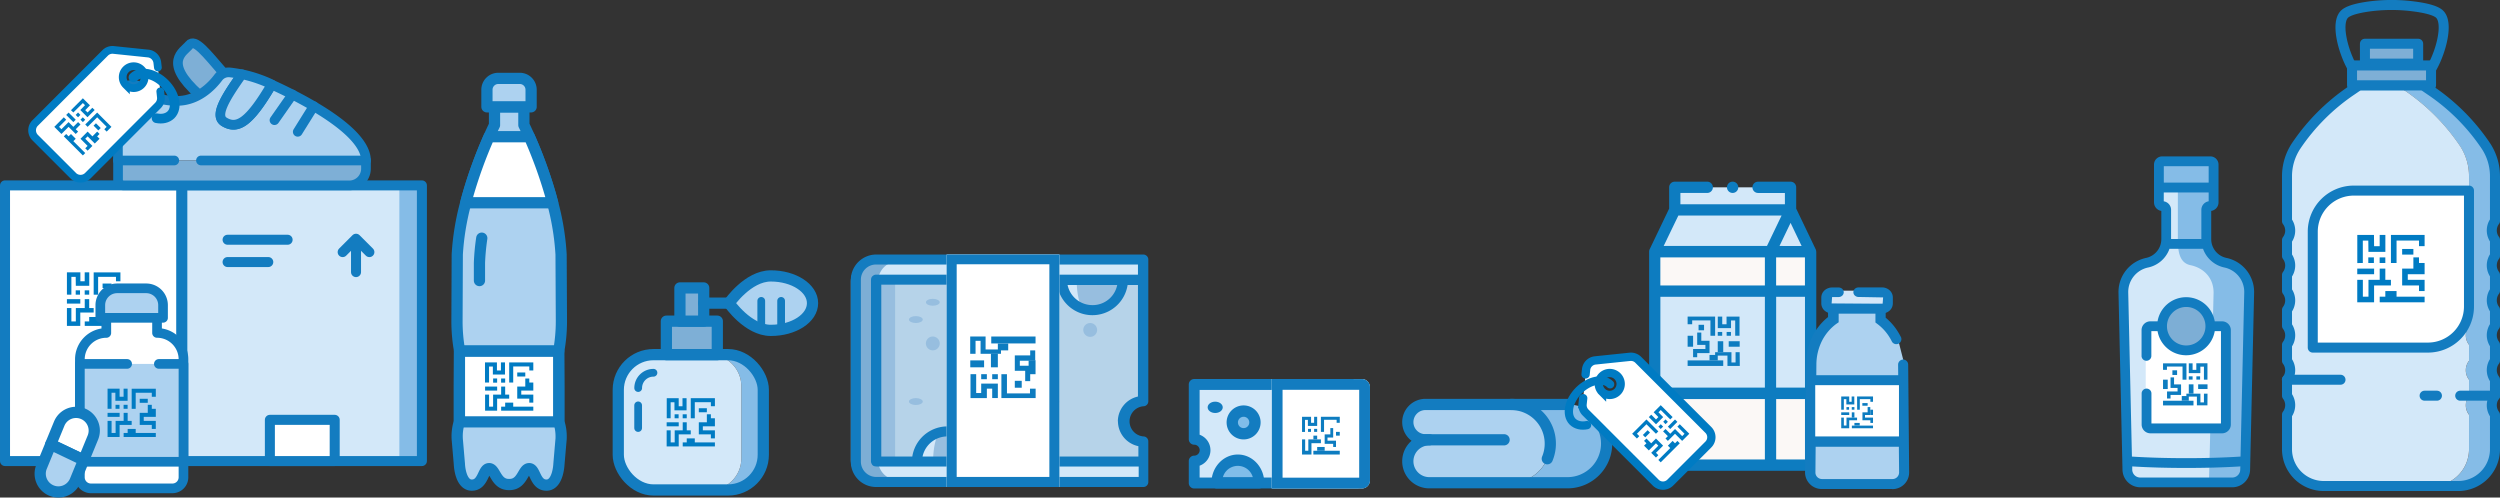 <?xml version="1.0" encoding="UTF-8"?> <svg xmlns="http://www.w3.org/2000/svg" viewBox="0 0 1155.89 230.05"><rect x="0" y="0" width="1155.89" height="230.05" fill="#333333" stroke="none"/> <defs> <style>.cls-1{fill:#7daed5;}.cls-2{fill:#d3e8f9;}.cls-3{fill:#97bedf;}.cls-4{fill:#b6d3e9;}.cls-5,.cls-7{fill:#137cc0;}.cls-11,.cls-17,.cls-24,.cls-29,.cls-31,.cls-36,.cls-6{fill:#fff;}.cls-12,.cls-19,.cls-20,.cls-29,.cls-30,.cls-31,.cls-32,.cls-34,.cls-35,.cls-7,.cls-8{fill-rule:evenodd;}.cls-8,.cls-9{fill:#0d7cc0;}.cls-10,.cls-20,.cls-22,.cls-30,.cls-32{fill:#add2f0;}.cls-10,.cls-11,.cls-15,.cls-17,.cls-21,.cls-22,.cls-23,.cls-26,.cls-27,.cls-28,.cls-29,.cls-30,.cls-31,.cls-32,.cls-33,.cls-35{stroke:#137cc0;stroke-linejoin:round;}.cls-10,.cls-11,.cls-15,.cls-17,.cls-21,.cls-22,.cls-23,.cls-24,.cls-25,.cls-26,.cls-27,.cls-28,.cls-29,.cls-30,.cls-31,.cls-32,.cls-33,.cls-35,.cls-36,.cls-37{stroke-linecap:round;}.cls-10,.cls-11,.cls-26,.cls-27,.cls-31,.cls-32,.cls-35{stroke-width:5.19px;}.cls-12,.cls-13{fill:#007bc3;}.cls-14{fill:#fbf8f6;}.cls-15,.cls-23,.cls-25,.cls-26,.cls-28,.cls-35,.cls-37{fill:none;}.cls-15,.cls-17,.cls-33{stroke-width:4.63px;}.cls-16,.cls-34{fill:#85bce7;}.cls-18{fill:#174565;}.cls-19{fill:#d3e7f9;}.cls-21,.cls-27,.cls-33{fill:#7eafd6;}.cls-21,.cls-22,.cls-23,.cls-25,.cls-29,.cls-30{stroke-width:4.47px;}.cls-24,.cls-25,.cls-36,.cls-37{stroke:#007bc3;stroke-miterlimit:10;}.cls-24,.cls-28{stroke-width:3.58px;}.cls-36,.cls-37{stroke-width:3.84px;}.cls-38{fill:#80bde9;}.cls-39{fill:#127cc0;}</style> </defs> <g id="Слой_2" data-name="Слой 2"> <g id="Слой_1-2" data-name="Слой 1"> <path class="cls-1" d="M403.7,222H414V120.88H403.7c-5.67,0-10.32,4.07-10.32,9.15v82.79C393.38,217.91,398,222,403.7,222Z"></path> <path class="cls-2" d="M415.32,222H527.74v-9.15l-55.49-41.39L527.74,130v-9.15H415.32A9.24,9.24,0,0,0,406,130l18.45,41.4L406,212.82A9.23,9.23,0,0,0,415.32,222Z"></path> <path class="cls-3" d="M414.73,214.13l8.72-42.7-8.72-42.71H406v85.41Z"></path> <path class="cls-4" d="M527.74,214.13v-9.44a9.44,9.44,0,0,1,0-18.88V128.87h-9.3l-14.09,9.44-14.09-9.44h-76.4v85.26h9.3l14.09-9.44,14.09,9.44Z"></path> <path class="cls-2" d="M504.06,144.56l-4.79-15.84h-9.44C489.83,137.44,496.22,144.56,504.06,144.56Z"></path> <path class="cls-3" d="M502.9,144.56a15.6,15.6,0,0,0,15.4-15.84H497.82C497.67,137.44,500,144.56,502.9,144.56Z"></path> <path class="cls-2" d="M437.68,198.3l-4.79,15.83h-9.44C423.45,205.41,429.84,198.3,437.68,198.3Z"></path> <path class="cls-3" d="M436.52,198.3a15.59,15.59,0,0,1,15.4,15.83H431.44C431.29,205.41,433.62,198.3,436.52,198.3Z"></path> <path class="cls-3" d="M423.45,146.15c-1.74,0-3.2.73-3.2,1.6s1.46,1.6,3.2,1.6,3.2-.73,3.2-1.6S425.19,146.15,423.45,146.15Z"></path> <path class="cls-3" d="M431.29,138.16c-1.74,0-3.19.73-3.19,1.6s1.45,1.6,3.19,1.6,3.2-.73,3.2-1.6S433,138.16,431.29,138.16Z"></path> <path class="cls-3" d="M431.29,155.59a3.2,3.2,0,1,0,3.2,3.2A3.23,3.23,0,0,0,431.29,155.59Z"></path> <path class="cls-3" d="M486.63,184.06c-1.74,0-3.19.73-3.19,1.6s1.45,1.6,3.19,1.6,3.2-.73,3.2-1.6S488.38,184.06,486.63,184.06Z"></path> <path class="cls-3" d="M504.06,149.35a3.2,3.2,0,1,0,3.2,3.19A3.22,3.22,0,0,0,504.06,149.35Z"></path> <path class="cls-3" d="M423.45,184.06c-1.74,0-3.2.73-3.2,1.6s1.46,1.6,3.2,1.6,3.2-.73,3.2-1.6S425.19,184.06,423.45,184.06Z"></path> <path class="cls-2" d="M463,198.3V173c-7.85,0-14.24,5.67-14.24,12.64S455.11,198.3,463,198.3Z"></path> <path class="cls-3" d="M458.16,185.66c0,7,2.33,12.64,5.09,12.64,8.57,0,15.39-5.67,15.39-12.64s-7-12.64-15.39-12.64C460.49,173,458.16,178.69,458.16,185.66Z"></path> <path class="cls-5" d="M528.61,117.68H405.15a11.78,11.78,0,0,0-11.77,11.62v84.25a11.69,11.69,0,0,0,11.77,11.62H528.61a2.29,2.29,0,0,0,2.32-2.33V204.11a2.29,2.29,0,0,0-2.32-2.33,7,7,0,0,1,0-13.94,2.29,2.29,0,0,0,2.32-2.32V120.15A2.33,2.33,0,0,0,528.61,117.68ZM405.15,220.52a7.11,7.11,0,0,1-7.12-7V129.3a7,7,0,0,1,7-7H526.14V127H405a2,2,0,0,0-1.3.44c-1,.72-1,1.45-1,2.9V213.4a2.62,2.62,0,0,0,.29,1c.58,1.31,1.6,1.31,3.49,1.31h120v4.79Zm111.4-88.75a11.56,11.56,0,0,1-11.47,9.3,11.72,11.72,0,0,1-11.48-9.3Zm-90,79.31a11.73,11.73,0,0,1,22.95,0Zm90.34-16.27a11.82,11.82,0,0,0,9.45,11.48v4.79h-72a16.46,16.46,0,0,0-32.53,0H407.47V131.63h81.34a16.45,16.45,0,0,0,32.54.14h4.79v51.57A11.83,11.83,0,0,0,516.84,194.81Z"></path> <path class="cls-5" d="M462.09,169.83a16.71,16.71,0,0,0-11.77,4.65,15.18,15.18,0,0,0-4.79,11.18,15.74,15.74,0,0,0,4.79,11.18,17,17,0,0,0,18.88,3,2.27,2.27,0,0,0,1.17-3,2.39,2.39,0,0,0-3.2-1,12.49,12.49,0,0,1-13.51-2.18,11.23,11.23,0,0,1-3.48-8,10.69,10.69,0,0,1,3.48-8,12.39,12.39,0,0,1,8.43-3.34,12.09,12.09,0,0,1,8.42,3.34,10.88,10.88,0,0,1,2.32,12.78A2.27,2.27,0,0,0,474,193.5a2.52,2.52,0,0,0,3.19-1,15.31,15.31,0,0,0-3.19-18A17.06,17.06,0,0,0,462.09,169.83Z"></path> <path class="cls-6" d="M489.83,225.17H437.68V117.68h52.15Z"></path> <path class="cls-7" d="M442.33,220.52h42.85V122.19H442.33Zm47.5,4.65V117.68H437.68V225.17Z"></path> <path class="cls-8" d="M463,184.06h15.83v-4.35h-2.61v2.17H465.57V173H463Z"></path> <path class="cls-9" d="M456.28,179.71v4.35h-7.56V173h2.62v8.72h2.32v-4.36h7.7v6.68h-2.61v-4.35h-2.47Z"></path> <path class="cls-9" d="M456.28,173v2.33h-2.62V173h2.62Z"></path> <path class="cls-9" d="M461.36,173v2.33h-2.61V173h2.61Z"></path> <path class="cls-8" d="M469.2,179.27h3.2v-3.2h-3.2Z"></path> <path class="cls-8" d="M474,171.43v4.79h2.32V169.1h-4.79v-2.32h7.11V162h-2.32v2.32H469.2v7.12Z"></path> <path class="cls-8" d="M475.59,166.63V173h3.2v-6.39Z"></path> <path class="cls-8" d="M448.72,163.58h2.33v-6h2.32v6h9.44v-2h-7.12v-6h-7.11v8Z"></path> <path class="cls-8" d="M461.36,169.83v-6.39h-3.2v6.39Z"></path> <path class="cls-8" d="M455,169.83v-3.2h-6.39v3.2Z"></path> <path class="cls-8" d="M466.15,162v-3.2h-4.79V162Z"></path> <path class="cls-8" d="M478.79,155.59H458.31v3.2h20.48Z"></path> <path class="cls-10" d="M259.57,148.29a76.62,76.62,0,0,1-1.26,14.1H212.53a77.76,77.76,0,0,1-1.24-13.87v-.23l.13-30.63a117.48,117.48,0,0,1,3.93-23.91c.32-1.24.66-2.47,1-3.69a209.44,209.44,0,0,1,9.78-26.85c1.52-3.42,2.51-5.4,2.51-5.4V49.39h13.58v8.42s1,2,2.51,5.4a209.44,209.44,0,0,1,9.78,26.85c.34,1.22.67,2.45,1,3.69a118.15,118.15,0,0,1,3.91,23.91Z"></path> <path class="cls-10" d="M221.68,129.72l0-8.21a105.13,105.13,0,0,1,1.07-11.39"></path> <path class="cls-10" d="M259.45,201.66c0,.63,0,1.27-.08,1.9l-.94,10.94s-.33,9.8-5.76,9.8-5.1-7.62-8-7.62-3,7.34-9.11,7.34h-.32c-6.06,0-6.22-7.34-9.1-7.34s-2.55,7.62-8,7.62-5.75-9.8-5.75-9.8l-.94-10.94a21.85,21.85,0,0,1,.94-8.5v-16l.1-16.66h45.78l.12,16.66v16A21.76,21.76,0,0,1,259.45,201.66Z"></path> <path class="cls-10" d="M245.56,41.48v7.91H225.14V41.48a5.25,5.25,0,0,1,5.25-5.24h9.92A5.25,5.25,0,0,1,245.56,41.48Z"></path> <rect class="cls-11" x="212.43" y="162.39" width="45.88" height="32.67"></rect> <polygon class="cls-12" points="235.43 167.57 235.43 176.87 237.29 176.87 237.29 169.43 244.73 169.43 244.73 171.29 246.58 171.29 246.58 167.57 235.43 167.57"></polygon> <path class="cls-12" d="M226.12,176.87l0-7.41h1.76c0,.93,0,2.8,0,3.72h5.61v-5.61h-1.88v3.73h-1.85l0-3.73h-5.52v9.3Z"></path> <path class="cls-12" d="M228,176v.92h1.85V175H228Z"></path> <path class="cls-12" d="M231.69,176v.92h1.88V175h-1.88Z"></path> <rect class="cls-13" x="239.15" y="172.22" width="3.72" height="1.86"></rect> <polygon class="cls-12" points="244.72 175.01 242.87 175.01 242.87 178.73 239.15 178.73 239.15 184.31 244.72 184.31 244.72 186.16 246.58 186.16 246.58 182.45 241.01 182.45 241.01 180.59 244.72 180.59 244.72 180.59 246.58 180.59 246.58 176.87 244.72 176.87 244.72 175.01"></polygon> <polygon class="cls-12" points="235.43 182.45 233.57 182.45 233.57 178.73 231.71 178.73 231.71 182.45 227.99 182.45 227.99 188.02 226.13 188.02 226.13 182.45 224.28 182.45 224.28 189.88 229.85 189.88 229.85 184.31 235.43 184.31 235.43 182.45"></polygon> <rect class="cls-13" x="224.28" y="178.73" width="5.58" height="1.86"></rect> <polygon class="cls-12" points="237.29 186.16 233.57 186.16 233.57 188.02 231.71 188.02 231.71 189.88 246.58 189.88 246.58 188.02 237.29 188.02 237.29 186.16"></polygon> <path class="cls-11" d="M255.51,93.75H215.35c.32-1.24.66-2.47,1-3.69a209.44,209.44,0,0,1,9.78-26.85h18.6a209.44,209.44,0,0,1,9.78,26.85C254.85,91.28,255.18,92.51,255.51,93.75Z"></path> <path class="cls-14" d="M818.59,116.36h18.54v98.7H818.59Z"></path> <path class="cls-14" d="M765.06,116.36h53.53v98.7H765.06Z"></path> <path class="cls-2" d="M765.06,134.64h72.07V181.9H765.06Z"></path> <path class="cls-2" d="M827.86,97V86.6H774.33V97l-9.27,19.32h72.07Z"></path> <path class="cls-9" d="M839.73,116.36a2.65,2.65,0,0,0-.25-1.13l-9-18.78V86.6A2.61,2.61,0,0,0,827.86,84h-15a2.61,2.61,0,1,0,0,5.22h12.4v5.22H776.94V89.21h12.41a2.61,2.61,0,1,0,0-5.22h-15a2.61,2.61,0,0,0-2.61,2.61v9.85l-9,18.78h0a2.71,2.71,0,0,0-.26,1.13v98.7a2.61,2.61,0,0,0,2.61,2.61h72.07a2.61,2.61,0,0,0,2.61-2.61v-98.7ZM821.2,119h13.32V132H821.2ZM816,132H767.67V119H816Zm-48.31,5.22H816v42H767.67Zm53.53,0h13.32v42H821.2Zm1.54-23.5,5.12-10.67L833,113.75Zm-5.79,0H769.21L776,99.65h47.73Zm-49.28,98.7V184.51H816v27.94Zm53.53,0V184.51h13.32v27.94Z"></path> <path class="cls-9" d="M801.1,89.21a2.61,2.61,0,1,0-2.62-2.61A2.61,2.61,0,0,0,801.1,89.21Z"></path> <path class="cls-8" d="M793,146.37H780.28v3.55h2.11v-1.78h8.44v7.1H793Z"></path> <path class="cls-9" d="M798.28,149.93l0-1.78,0-1.78h6v8.87h-2l0-3.54,0-3.53h-1.93l0,1.78,0,1.77h-6.12v-5.35h2.06v3.56h2Z"></path> <path class="cls-9" d="M798.32,155.24v-1.76h2v1.76h-2Z"></path> <path class="cls-9" d="M794.21,155.24v-1.76h2.06v1.76h-2.06Z"></path> <path class="cls-8" d="M787.88,150.17h-2.54v2.54h2.54Z"></path> <path class="cls-8" d="M786.61,157.56v-3.8h-1.9v5.7h3.8v1.9h-5.7v3.8h1.9v-1.9h5.7v-5.7Z"></path> <path class="cls-8" d="M782.81,160.31v-5.07h-2.53v5.07Z"></path> <path class="cls-8" d="M804.35,162.84h-1.9v4.75h-1.9v-4.75H793v1.58h5.7v4.76h5.7Z"></path> <path class="cls-8" d="M794.21,157.77v5.07h2.54v-5.07Z"></path> <path class="cls-8" d="M799.28,157.77v2.54h5.07v-2.54Z"></path> <path class="cls-8" d="M790.41,164.11v2.53h3.8v-2.53Z"></path> <path class="cls-8" d="M780.28,169.18h16.47v-2.54H780.28Z"></path> <rect class="cls-2" x="83.79" y="85.72" width="111.28" height="127.45"></rect> <rect class="cls-6" x="2.32" y="85.72" width="81.98" height="127.45"></rect> <rect class="cls-15" x="2.32" y="85.72" width="81.98" height="127.45"></rect> <rect class="cls-16" x="184.65" y="85.72" width="10.41" height="127.45"></rect> <rect class="cls-15" x="83.79" y="85.72" width="111.28" height="127.45"></rect> <rect class="cls-17" x="124.78" y="194.11" width="29.97" height="19.06"></rect> <polygon class="cls-12" points="43.31 125.94 43.31 136.25 45.37 136.25 45.37 128 53.62 128 53.62 130.06 55.68 130.06 55.68 125.94 43.31 125.94"></polygon> <path class="cls-12" d="M33,136.25,33,128h2c0,1,0,3.1.05,4.13h6.22v-6.22H39.16v4.14h-2l0-4.14H30.94v10.31Z"></path> <path class="cls-12" d="M35,135.23v1h2v-2H35Z"></path> <path class="cls-12" d="M39.16,135.23v1h2.09v-2H39.16Z"></path> <rect class="cls-13" x="47.43" y="131.1" width="4.12" height="2.06"></rect> <polygon class="cls-12" points="53.62 134.19 51.55 134.19 51.55 138.31 47.43 138.31 47.43 144.5 53.62 144.5 53.62 146.56 55.68 146.56 55.68 142.43 49.49 142.43 49.49 140.37 53.62 140.37 53.62 140.37 55.68 140.37 55.68 136.25 53.62 136.25 53.62 134.19"></polygon> <polygon class="cls-12" points="43.31 142.43 41.24 142.43 41.24 138.31 39.18 138.31 39.18 142.43 35.06 142.43 35.06 148.62 33 148.62 33 142.43 30.94 142.43 30.94 150.68 37.12 150.68 37.12 144.5 43.31 144.5 43.31 142.43"></polygon> <rect class="cls-13" x="30.94" y="138.31" width="6.19" height="2.06"></rect> <polygon class="cls-12" points="45.37 146.56 41.24 146.56 41.24 148.62 39.18 148.62 39.18 150.68 55.68 150.68 55.68 148.62 45.37 148.62 45.37 146.56"></polygon> <line class="cls-15" x1="105.22" y1="110.85" x2="132.98" y2="110.85"></line> <line class="cls-15" x1="105.22" y1="121.16" x2="124.04" y2="121.16"></line> <line class="cls-15" x1="164.61" y1="125.81" x2="164.61" y2="111.51"></line> <polyline class="cls-15" points="158.43 116.56 164.61 110.38 170.79 116.56"></polyline> <path class="cls-18" d="M864.64,184h-12v12h12Z"></path> <path class="cls-19" d="M859.13,134.39h10.54a2.36,2.36,0,0,1,1.76.83,3.1,3.1,0,0,1,.73,2v3.38a3.08,3.08,0,0,1-.74,2,2.34,2.34,0,0,1-1.75.82H847.59a2.08,2.08,0,0,1-1-.2,2.41,2.41,0,0,1-.81-.61,2.78,2.78,0,0,1-.54-.91,3,3,0,0,1-.19-1.08v-3.38a3,3,0,0,1,.73-2,2.34,2.34,0,0,1,1.76-.83h2.87"></path> <path class="cls-5" d="M870.21,144.91H847.08a5.21,5.21,0,0,1-3.52-1.34,4.49,4.49,0,0,1-1.47-3.26v-2.88a4.49,4.49,0,0,1,1.51-3.19,5.28,5.28,0,0,1,3.48-1.32h3a2.5,2.5,0,0,1,1.69.64,2.12,2.12,0,0,1,0,3.13,2.51,2.51,0,0,1-1.69.65h-3l-.23,3.06,23.59.19.23-3.07-11.37-.21a2.5,2.5,0,0,1-1.68-.65,2.1,2.1,0,0,1,0-3.13,2.49,2.49,0,0,1,1.68-.64h10.91a5.19,5.19,0,0,1,3.5,1.36,4.48,4.48,0,0,1,1.45,3.27v2.88a4.44,4.44,0,0,1-1.48,3.2A5.17,5.17,0,0,1,870.21,144.91Z"></path> <path class="cls-20" d="M877.74,157.59a14.4,14.4,0,0,0-1-1.85,23.63,23.63,0,0,0-6.55-7.14v-5.19h-22v5a23.82,23.82,0,0,0-7.24,8.28A26.58,26.58,0,0,0,838,169.18l-.46,50a5.36,5.36,0,0,0,1.59,3.81A5.46,5.46,0,0,0,843,224.6h32.73a5.47,5.47,0,0,0,3.85-1.58,5.36,5.36,0,0,0,1.59-3.81l-.46-50"></path> <path class="cls-5" d="M874.84,226.1H842.31a7.73,7.73,0,0,1-7.74-7.71l.49-49.94a29,29,0,0,1,3.25-13.57,26.91,26.91,0,0,1,6.9-8.29V140.4h26.64v6.48a26.59,26.59,0,0,1,6,7.06c.39.65.78,1.36,1.11,2a2.37,2.37,0,0,1,0,1.7,2.27,2.27,0,0,1-1.15,1.25,2.34,2.34,0,0,1-3.05-.91c-.29-.58-.59-1.16-.91-1.68a22,22,0,0,0-5.79-6.48l-.94-.71v-4.08h-17V149l-1,.68a22.2,22.2,0,0,0-6.5,7.49,24.72,24.72,0,0,0-2.8,11.36l-.45,49.94a3,3,0,0,0,.9,2.14,3.1,3.1,0,0,0,2.15.88H875a3.07,3.07,0,0,0,3.06-3.05l-.46-49.84a2.36,2.36,0,0,1,.68-1.65,2.4,2.4,0,0,1,1.63-.72h0a2.38,2.38,0,0,1,1.65.7,2.34,2.34,0,0,1,.7,1.64l.45,49.87a7.75,7.75,0,0,1-2.3,5.49,7.81,7.81,0,0,1-5.54,2.22Z"></path> <path class="cls-6" d="M879.67,176.49H837.58v27.06h42.09Z"></path> <path class="cls-8" d="M858.63,183.32H866v2.44h-1.22v-1.22h-4.89v4.89h-1.22Z"></path> <path class="cls-9" d="M855,185.77l0-1.23v-1.22H851.3v6.11h1.21v-4.87h1.16l0,1.22V187h3.68v-3.68h-1.23v2.45H855Z"></path> <path class="cls-9" d="M854.93,189.43v-1.21h-1.21v1.21h1.21Z"></path> <path class="cls-9" d="M857.4,189.43v-1.21h-1.23v1.21h1.23Z"></path> <path class="cls-8" d="M861.07,186.37h2.44v1.22h-2.44Z"></path> <path class="cls-8" d="M863.51,190.65v-2.44h1.23v3.66h-2.45v1.22H866v2.45h-1.22v-1.23h-3.67v-3.66Z"></path> <path class="cls-8" d="M864.74,191.87v-2.44H866v2.44Z"></path> <path class="cls-8" d="M851.3,193.09h1.22v3.67h1.22v-3.67h4.89v1.22H855V198H851.3Z"></path> <path class="cls-8" d="M857.4,190.65v2.44h-1.22v-2.44Z"></path> <path class="cls-8" d="M855,190.65v1.22H851.3v-1.22Z"></path> <path class="cls-8" d="M859.85,195.54v1.22H857.4v-1.22Z"></path> <path class="cls-8" d="M866,198h-9.78v-1.22H866Z"></path> <path class="cls-5" d="M882.13,206.56H835.32V173.48h46.81Zm-42.85-4.77H878V178.08H839.28Z"></path> <path class="cls-21" d="M103.5,33.89c-8.28-9.54-13.41-16.29-16-13.08s-12.56,7.68,4.62,23"></path> <path class="cls-22" d="M54.53,74.18V46.08a6.83,6.83,0,0,1,6.83-6.83h0a7,7,0,0,1,5,2.14c2.13,2.19,6.7,5.26,15.44,5.26,9.64,0,16.17-6.84,19.14-10.82a6,6,0,0,1,5.51-2.33c1.84.22,3.65.51,5.46.89-8.5,11.81-12.6,19.31-8.19,22,6.14,3.69,11.68.15,21.93-17.29,15.73,7.2,43.57,21.84,43.57,35.13"></path> <path class="cls-21" d="M80.58,74.2h-26v8.88a2.65,2.65,0,0,0,2.65,2.64H161.46A7.75,7.75,0,0,0,169.21,78V74.2H92.92"></path> <line class="cls-23" x1="135.22" y1="43.69" x2="126.9" y2="55.57"></line> <line class="cls-23" x1="145.06" y1="49.08" x2="137.66" y2="60.95"></line> <path class="cls-22" d="M125.62,39.05c-10.25,17.44-15.79,21-21.93,17.29-4.41-2.64-.31-10.14,8.19-22,1.23.26,2.46.56,3.68.9a62.74,62.74,0,0,1,8.76,3.16Z"></path> <path class="cls-24" d="M73,31.2,72.74,29a4.76,4.76,0,0,0-4.25-4.25l-16-1.66a4.74,4.74,0,0,0-3.86,1.37L16.24,56.88a4.77,4.77,0,0,0,0,6.74L33.86,81.24a4.77,4.77,0,0,0,6.74,0L73,48.81A4.79,4.79,0,0,0,74.4,45l-.29-2.76M58.22,39.26a5.06,5.06,0,0,1,7.16-7.16A5,5,0,0,1,66.58,34a5.06,5.06,0,0,1-8.36,5.25Z"></path> <path class="cls-25" d="M72.39,54.66c2.61.52,5,0,6.63-1.57,3.21-3.2,1.93-9.67-2.86-14.46s-11.25-6.06-14.45-2.86"></path> <polygon class="cls-12" points="44.92 52.04 39.41 57.55 40.51 58.65 44.92 54.24 49.32 58.65 48.22 59.75 49.32 60.85 51.52 58.65 44.92 52.04"></polygon> <path class="cls-12" d="M33.9,52l4.41-4.36,1,1c-.55.56-1.64,1.68-2.19,2.23l3.32,3.32,3.33-3.32L42.7,49.83,40.49,52,39.4,50.94c.55-.55,1.64-1.67,2.19-2.23l-3.28-3.27-5.5,5.5Z"></path> <path class="cls-12" d="M35.54,52.58l-.55.55,1.09,1.09,1.09-1.09L36.08,52Z"></path> <path class="cls-12" d="M37.74,54.79l-.54.54,1.11,1.12,1.09-1.09-1.11-1.12Z"></path> <rect class="cls-13" x="44.14" y="57.09" width="1.56" height="3.11" transform="translate(-28.32 48.94) rotate(-45)"></rect> <polygon class="cls-12" points="46.02 61.95 44.92 60.85 42.72 63.05 40.51 60.85 37.21 64.16 40.51 67.46 39.41 68.56 40.51 69.66 42.72 67.46 39.41 64.16 40.51 63.05 42.72 65.26 42.72 65.25 43.82 66.36 46.02 64.15 44.92 63.05 46.02 61.95"></polygon> <polygon class="cls-12" points="36.11 60.85 35.01 59.75 37.21 57.55 36.11 56.45 33.91 58.65 31.7 56.45 28.4 59.75 27.3 58.65 30.6 55.35 29.5 54.24 25.1 58.65 28.4 61.95 31.7 58.65 35.01 61.95 36.11 60.85"></polygon> <rect class="cls-13" x="32.03" y="51.91" width="1.56" height="4.67" transform="translate(-28.75 39.09) rotate(-45)"></rect> <polygon class="cls-12" points="35.01 64.16 32.81 61.95 31.7 63.05 30.6 61.95 29.5 63.05 38.31 71.86 39.41 70.76 33.91 65.26 35.01 64.16"></polygon> <path class="cls-16" d="M352.9,178.52V212a14.54,14.54,0,0,1-14.54,14.55H328.21A14.55,14.55,0,0,0,342.75,212V178.52A14.55,14.55,0,0,0,328.21,164h10.15A14.54,14.54,0,0,1,352.9,178.52Z"></path> <path class="cls-2" d="M342.75,178.52V212a14.55,14.55,0,0,1-14.54,14.55h-27.8A14.55,14.55,0,0,1,285.86,212V178.52A14.55,14.55,0,0,1,300.41,164h27.8A14.55,14.55,0,0,1,342.75,178.52Z"></path> <rect class="cls-26" x="285.86" y="163.97" width="67.05" height="62.57" rx="16.28"></rect> <rect class="cls-27" x="308.1" y="148.5" width="23.55" height="15.47"></rect> <rect class="cls-27" x="314.37" y="133.13" width="10.99" height="15.37"></rect> <path class="cls-10" d="M375.68,140.16c0,7-8.64,12.59-19.29,12.59s-19.3-12.59-19.3-12.59,8.64-12.59,19.3-12.59S375.68,133.21,375.68,140.16Z"></path> <line class="cls-26" x1="337.09" y1="140.16" x2="325.37" y2="140.16"></line> <line class="cls-28" x1="351.97" y1="139.11" x2="351.97" y2="150.34"></line> <line class="cls-28" x1="361.16" y1="139.11" x2="361.16" y2="150.34"></line> <line class="cls-28" x1="295.05" y1="197.9" x2="295.05" y2="187.42"></line> <path class="cls-28" d="M295.07,179.41a7.06,7.06,0,0,1,7.06-7.06"></path> <polygon class="cls-12" points="319.38 184.1 319.38 193.4 321.24 193.4 321.24 185.96 328.68 185.96 328.68 187.82 330.54 187.82 330.54 184.1 319.38 184.1"></polygon> <path class="cls-12" d="M310.07,193.4c0-1.85,0-5.57,0-7.41h1.77l0,3.72h5.6V184.1h-1.88v3.73H313.8l0-3.73h-5.53v9.3Z"></path> <path class="cls-12" d="M311.91,192.47v.93h1.85v-1.85h-1.85Z"></path> <path class="cls-12" d="M315.64,192.47v.93h1.88v-1.85h-1.88Z"></path> <rect class="cls-13" x="323.1" y="188.75" width="3.72" height="1.86"></rect> <polygon class="cls-12" points="328.68 191.54 326.82 191.54 326.82 195.25 323.1 195.25 323.1 200.83 328.68 200.83 328.68 202.69 330.54 202.69 330.54 198.97 324.96 198.97 324.96 197.11 328.68 197.11 328.68 197.11 330.54 197.11 330.54 193.39 328.68 193.39 328.68 191.54"></polygon> <polygon class="cls-12" points="319.38 198.97 317.52 198.97 317.52 195.25 315.66 195.25 315.66 198.97 311.95 198.97 311.95 204.55 310.09 204.55 310.09 198.97 308.23 198.97 308.23 206.41 313.81 206.41 313.81 200.83 319.38 200.83 319.38 198.97"></polygon> <rect class="cls-13" x="308.23" y="195.25" width="5.58" height="1.86"></rect> <polygon class="cls-12" points="321.24 202.69 317.52 202.69 317.52 204.55 315.66 204.55 315.66 206.41 330.54 206.41 330.54 204.55 321.24 204.55 321.24 202.69"></polygon> <path class="cls-29" d="M49.15,146.94v7a12.22,12.22,0,0,0-12.22,12.22v54.52a5.13,5.13,0,0,0,5.13,5.12H79.71a5.12,5.12,0,0,0,5.12-5.12V166.15a12.22,12.22,0,0,0-12.22-12.22v-7"></path> <path class="cls-22" d="M54.17,133.31H67.59a7.79,7.79,0,0,1,7.79,7.79v5.85a0,0,0,0,1,0,0h-29a0,0,0,0,1,0,0v-5.85A7.79,7.79,0,0,1,54.17,133.31Z"></path> <polyline class="cls-30" points="73.45 168.26 84.83 168.26 84.83 213.5 36.93 213.5 36.93 168.26 58.78 168.26"></polyline> <polygon class="cls-12" points="60.88 179.73 60.88 189.03 62.74 189.03 62.74 181.59 70.18 181.59 70.18 183.45 72.04 183.45 72.04 179.73 60.88 179.73"></polygon> <path class="cls-12" d="M51.57,189c0-1.85,0-5.57,0-7.41h1.77l0,3.72H59v-5.61H57.14v3.73H55.3c0-.93,0-2.8,0-3.73H49.73V189Z"></path> <path class="cls-12" d="M53.41,188.1V189h1.85v-1.85H53.41Z"></path> <path class="cls-12" d="M57.14,188.1V189H59v-1.85H57.14Z"></path> <rect class="cls-13" x="64.6" y="184.38" width="3.72" height="1.86"></rect> <polygon class="cls-12" points="70.18 187.17 68.32 187.17 68.32 190.88 64.6 190.88 64.6 196.46 70.18 196.46 70.18 198.32 72.03 198.32 72.03 194.6 66.46 194.6 66.46 192.74 70.18 192.74 70.18 192.74 72.04 192.74 72.04 189.02 70.18 189.02 70.18 187.17"></polygon> <polygon class="cls-12" points="60.88 194.6 59.02 194.6 59.02 190.88 57.16 190.88 57.16 194.6 53.45 194.6 53.45 200.18 51.59 200.18 51.59 194.6 49.73 194.6 49.73 202.04 55.3 202.04 55.3 196.46 60.88 196.46 60.88 194.6"></polygon> <rect class="cls-13" x="49.73" y="190.88" width="5.58" height="1.86"></rect> <polygon class="cls-12" points="62.74 198.32 59.02 198.32 59.02 200.18 57.16 200.18 57.16 202.04 72.04 202.04 72.04 200.18 62.74 200.18 62.74 198.32"></polygon> <path class="cls-31" d="M43,202.17l-4.34,10.56-15.23-7.25,4-9.72A8.42,8.42,0,0,1,43,202.17Z"></path> <path class="cls-32" d="M38.68,212.73l-3.91,9.51A8.44,8.44,0,0,1,27,227.46a8.44,8.44,0,0,1-7.79-11.63l4.26-10.35Z"></path> <path class="cls-16" d="M1153.57,81.48v20.7a7.22,7.22,0,0,0,0,8.76v7.4a7.22,7.22,0,0,0,0,8.76v7.4a7.22,7.22,0,0,0,0,8.76v7.39a7.22,7.22,0,0,0,0,8.76v7.4a7.22,7.22,0,0,0,0,8.76V183a7.3,7.3,0,0,0-1.48,4.38,7.21,7.21,0,0,0,1.48,4.38v15.95a17,17,0,0,1-17,17h-12a17,17,0,0,0,17-17V191.71a7.16,7.16,0,0,1-1.49-4.38,7.24,7.24,0,0,1,1.49-4.38v-7.38a7.18,7.18,0,0,1,0-8.76v-7.4a7.18,7.18,0,0,1,0-8.76v-7.39a7.18,7.18,0,0,1,0-8.76v-7.4a7.18,7.18,0,0,1,0-8.76v-7.4a7.18,7.18,0,0,1,0-8.76V81.48a25.38,25.38,0,0,0-4.22-14,94.71,94.71,0,0,0-25.55-25.61l-3.56-2.43h12l3.55,2.43a94.56,94.56,0,0,1,25.55,25.61A25.37,25.37,0,0,1,1153.57,81.48Z"></path> <path class="cls-2" d="M1141.56,81.48v20.7a7.18,7.18,0,0,0,0,8.76v7.4a7.18,7.18,0,0,0,0,8.76v7.4a7.18,7.18,0,0,0,0,8.76v7.39a7.18,7.18,0,0,0,0,8.76v7.4a7.18,7.18,0,0,0,0,8.76V183a7.24,7.24,0,0,0-1.49,4.38,7.16,7.16,0,0,0,1.49,4.38v15.95a17,17,0,0,1-17,17h-50.14a17,17,0,0,1-17-17V191.71a7.15,7.15,0,0,0,1.48-4.38,7.23,7.23,0,0,0-1.48-4.38v-7.38a7.22,7.22,0,0,0,0-8.76v-7.4a7.22,7.22,0,0,0,0-8.76v-7.39a7.22,7.22,0,0,0,0-8.76v-7.4a7.22,7.22,0,0,0,0-8.76v-7.4a7.22,7.22,0,0,0,0-8.76V81.48a25.37,25.37,0,0,1,4.21-14,94.86,94.86,0,0,1,25.55-25.61l3.56-2.43h17.56l3.56,2.43a94.71,94.71,0,0,1,25.55,25.61A25.38,25.38,0,0,1,1141.56,81.48Z"></path> <path class="cls-15" d="M1120.25,39.43l3.56,2.43a94.56,94.56,0,0,1,25.55,25.61,25.4,25.4,0,0,1,4.21,14v20.69h0a7.23,7.23,0,0,0,0,8.76h0v7.39h0a7.23,7.23,0,0,0,0,8.76h0v7.38h0a7.25,7.25,0,0,0,0,8.77h0v7.38h0a7.23,7.23,0,0,0,0,8.76h0v7.39h0a7.23,7.23,0,0,0,0,8.76h0V183h0a7.23,7.23,0,0,0,0,8.76h0v15.95a17,17,0,0,1-17,17h-62.16a17,17,0,0,1-17-17V191.71h0a7.23,7.23,0,0,0,0-8.76h0v-7.38h0a7.23,7.23,0,0,0,0-8.76h0v-7.39h0a7.23,7.23,0,0,0,0-8.76h0v-7.38h0a7.25,7.25,0,0,0,0-8.77h0v-7.38h0a7.23,7.23,0,0,0,0-8.76h0V111h0a7.23,7.23,0,0,0,0-8.76h0V81.49a25.4,25.4,0,0,1,4.21-14,94.86,94.86,0,0,1,25.55-25.61l3.56-2.43Z"></path> <rect class="cls-33" x="1087.48" y="30.25" width="36.53" height="9.18"></rect> <path class="cls-17" d="M1088.32,88.12h53.23a0,0,0,0,1,0,0v53.59a19,19,0,0,1-19,19h-53.23a0,0,0,0,1,0,0V107.07A19,19,0,0,1,1088.32,88.12Z"></path> <rect class="cls-33" x="1093.44" y="20.22" width="24.61" height="9.18"></rect> <path class="cls-15" d="M1124.52,31.07c4.28-7.66,7.78-21.14,3.11-24.81-2.14-1.68-6.92-2.68-11.48-3.27a78.65,78.65,0,0,0-20.79,0c-4.36.6-8.9,1.59-11,3.24-4.67,3.67-1.17,17.15,3.11,24.81"></path> <polygon class="cls-12" points="1105.46 108.62 1105.46 121.6 1108.06 121.6 1108.06 111.22 1118.44 111.22 1118.44 113.81 1121.03 113.81 1121.03 108.62 1105.46 108.62"></polygon> <path class="cls-12" d="M1092.46,121.6c0-2.58,0-7.77,0-10.35H1095c0,1.3,0,3.91.06,5.2h7.83v-7.83h-2.63v5.21h-2.58c0-1.3,0-3.91-.06-5.21h-7.71v13Z"></path> <path class="cls-12" d="M1095,120.31v1.29h2.58V119H1095Z"></path> <path class="cls-12" d="M1100.24,120.31v1.29h2.63V119h-2.63Z"></path> <rect class="cls-13" x="1110.65" y="115.11" width="5.19" height="2.6"></rect> <polygon class="cls-12" points="1118.44 119 1115.84 119 1115.84 124.19 1110.65 124.19 1110.65 131.98 1118.44 131.98 1118.44 134.57 1121.03 134.57 1121.03 129.38 1113.25 129.38 1113.25 126.79 1118.44 126.79 1118.44 126.79 1121.03 126.79 1121.03 121.59 1118.44 121.59 1118.44 119"></polygon> <polygon class="cls-12" points="1105.46 129.38 1102.87 129.38 1102.87 124.19 1100.27 124.19 1100.27 129.38 1095.08 129.38 1095.08 137.17 1092.48 137.17 1092.48 129.38 1089.89 129.38 1089.89 139.77 1097.67 139.77 1097.67 131.98 1105.46 131.98 1105.46 129.38"></polygon> <rect class="cls-13" x="1089.89" y="124.19" width="7.79" height="2.6"></rect> <polygon class="cls-12" points="1108.06 134.57 1102.87 134.57 1102.87 137.17 1100.27 137.17 1100.27 139.77 1121.03 139.77 1121.03 137.17 1108.06 137.17 1108.06 134.57"></polygon> <line class="cls-15" x1="1057.35" y1="175.57" x2="1082.15" y2="175.57"></line> <line class="cls-15" x1="1153.57" y1="182.95" x2="1137.49" y2="182.95"></line> <line class="cls-15" x1="1126.73" y1="182.95" x2="1121.03" y2="182.95"></line> <path class="cls-20" d="M716.79,205.1a18.1,18.1,0,0,1-18.1,18.1H660.84a9.93,9.93,0,0,1,0-19.86h-1.76a8.17,8.17,0,0,1,0-16.34h39.61A18.1,18.1,0,0,1,716.79,205.1Z"></path> <path class="cls-34" d="M742.88,205.1a18.1,18.1,0,0,1-18.1,18.1H698.69a18.1,18.1,0,0,0,0-36.2h26.09A18.1,18.1,0,0,1,742.88,205.1Z"></path> <path class="cls-35" d="M735.83,190.76a18.06,18.06,0,0,1,7,14.34h0a18.1,18.1,0,0,1-18.1,18.1H660.85a9.93,9.93,0,0,1-9.94-9.93h0a9.93,9.93,0,0,1,9.94-9.93h-1.77a8.17,8.17,0,0,1-8.17-8.17h0a8.17,8.17,0,0,1,8.17-8.17h65.7"></path> <path class="cls-36" d="M732,184.09l-.29,2.76a4.76,4.76,0,0,0,1.37,3.86l32.43,32.43a4.77,4.77,0,0,0,6.74,0l17.62-17.62a4.77,4.77,0,0,0,0-6.74l-32.43-32.43a4.76,4.76,0,0,0-3.86-1.37l-16,1.66a4.75,4.75,0,0,0-4.24,4.25l-.24,2.22m7.6,8a5.07,5.07,0,0,1-1.21-5.24,5.16,5.16,0,0,1,1.21-1.92,5.06,5.06,0,1,1,0,7.16Z"></path> <path class="cls-37" d="M733.77,196.56c-2.62.52-5,0-6.64-1.57-3.2-3.2-1.92-9.67,2.86-14.45s11.26-6.07,14.46-2.86"></path> <polygon class="cls-12" points="761.24 193.94 766.74 199.45 765.64 200.55 761.24 196.15 756.83 200.55 757.93 201.65 756.83 202.75 754.63 200.55 761.24 193.94"></polygon> <path class="cls-12" d="M772.26,193.93c-1.1-1.08-3.32-3.27-4.41-4.36l-1.05,1.05,2.18,2.23-3.32,3.32-3.32-3.33,1.11-1.11,2.21,2.21,1.09-1.1-2.18-2.23,3.27-3.27,5.51,5.5Z"></path> <path class="cls-12" d="M770.62,194.48l.55.55-1.1,1.09L769,195l1.09-1.09Z"></path> <path class="cls-12" d="M768.41,196.69l.55.54-1.12,1.12-1.09-1.09,1.12-1.12Z"></path> <rect class="cls-13" x="759.68" y="199.77" width="3.11" height="1.56" transform="translate(81.15 597.02) rotate(-45)"></rect> <polygon class="cls-12" points="760.13 203.85 761.24 202.75 763.44 204.96 765.64 202.75 768.94 206.06 765.64 209.36 766.74 210.46 765.64 211.56 763.44 209.36 766.74 206.06 765.64 204.96 763.44 207.16 763.44 207.16 762.34 208.26 760.13 206.06 761.24 204.95 760.13 203.85"></polygon> <polygon class="cls-12" points="770.04 202.75 771.15 201.65 768.94 199.45 770.04 198.35 772.25 200.55 774.45 198.35 777.75 201.65 778.85 200.55 775.55 197.25 776.65 196.15 781.06 200.55 777.75 203.85 774.45 200.55 771.15 203.85 770.04 202.75"></polygon> <rect class="cls-13" x="771.01" y="195.37" width="4.67" height="1.56" transform="translate(87.81 604.29) rotate(-45)"></rect> <polygon class="cls-12" points="771.15 206.06 773.35 203.85 774.45 204.96 775.55 203.85 776.65 204.96 767.84 213.76 766.74 212.66 772.25 207.16 771.15 206.06"></polygon> <line class="cls-26" x1="695.43" y1="203.34" x2="659.08" y2="203.34"></line> <path class="cls-35" d="M698.69,187a18.1,18.1,0,0,1,18.1,18.1h0a18,18,0,0,1-1.39,7"></path> <path class="cls-2" d="M623.06,192.6a6.34,6.34,0,0,1,5.12-6.18v-7.69H612.46a10.23,10.23,0,0,1-19.76,0H551.38v25.21a5,5,0,1,1,0,10.09v10.08h76.8V198.77A6.32,6.32,0,0,1,623.06,192.6Z"></path> <path class="cls-5" d="M627.42,225.86H552.15a2.52,2.52,0,0,1-2.51-2.53V213.21a2.52,2.52,0,0,1,2.51-2.54,2.53,2.53,0,0,0,0-5.06,2.52,2.52,0,0,1-2.51-2.53V177.77a2.52,2.52,0,0,1,2.51-2.53h40.5a2.5,2.5,0,0,1,2.42,1.9,7.47,7.47,0,0,0,14.51,0,2.51,2.51,0,0,1,2.43-1.9h15.41a2.52,2.52,0,0,1,2.51,2.53v7.72a2.52,2.52,0,0,1-2,2.48,3.8,3.8,0,0,0,0,7.44,2.53,2.53,0,0,1,2,2.48v25.44a2.52,2.52,0,0,1-2.51,2.53Zm-72.77-5.06h70.26V199.7a8.89,8.89,0,0,1,0-16V180.3H613.79a12.45,12.45,0,0,1-22.93,0H554.65V201a7.62,7.62,0,0,1,0,14.32Z"></path> <path class="cls-38" d="M574.07,201.42a5.24,5.24,0,1,0-5.23-5.23A5.24,5.24,0,0,0,574.07,201.42Z"></path> <path class="cls-5" d="M575,203.17a7.86,7.86,0,1,1,7.85-7.86A7.86,7.86,0,0,1,575,203.17Zm0-10.47a2.62,2.62,0,1,0,2.61,2.61A2.61,2.61,0,0,0,575,192.7Z"></path> <path class="cls-38" d="M582.8,224.11a10.48,10.48,0,0,0-20.95,0Z"></path> <path class="cls-5" d="M582.1,225.86H562.55a2.53,2.53,0,0,1-2.44-2.62c0-7.22,5.48-13.09,12.22-13.09s12.21,5.87,12.21,13.09A2.53,2.53,0,0,1,582.1,225.86Zm-16.69-5.24h13.83a7.19,7.19,0,0,0-13.83,0Z"></path> <path class="cls-5" d="M565.34,188.33c0,1.45-1.56,2.62-3.49,2.62s-3.49-1.17-3.49-2.62,1.57-2.62,3.49-2.62S565.34,186.89,565.34,188.33Z"></path> <path class="cls-6" d="M588,175.24h41.65a3.74,3.74,0,0,1,3.73,3.75v43.12a3.74,3.74,0,0,1-3.73,3.75H588Z"></path> <path class="cls-7" d="M628.44,180.24H593v40.62h35.43Zm-40.4-5v50.62h41.65a3.74,3.74,0,0,0,3.73-3.75V179a3.74,3.74,0,0,0-3.73-3.75Z"></path> <path class="cls-8" d="M610.73,192.7h8.72v2.79H618v-1.4h-5.82v5.59h-1.45Z"></path> <path class="cls-9" d="M606.18,195.5v-1.4l0-1.4H602v7h1.38l0-2.78v-2.79h1.33v1.4l0,1.4H609V192.7h-1.41v2.8h-1.39Z"></path> <path class="cls-9" d="M606.15,199.68v-1.39h-1.38v1.39h1.38Z"></path> <path class="cls-9" d="M609,199.68v-1.39h-1.41v1.39H609Z"></path> <path class="cls-8" d="M615.09,200.84v-2.91h1.31v4.37h-2.62v1.45h3.93v2.91H616.4v-1.45h-3.93v-4.37Z"></path> <path class="cls-8" d="M617.71,201.42v-1.74h1.74v1.74Z"></path> <path class="cls-8" d="M602,203.17h1.45v5.24h1.46v-5.24h5.82v1.74h-4.37v5.24H602Z"></path> <path class="cls-8" d="M609,201.42v1.75h-1.74v-1.75Z"></path> <path class="cls-8" d="M612.47,206.66v1.75H609v-1.75Z"></path> <path class="cls-8" d="M619.45,210.15H607.24v-1.74h12.21Z"></path> <path class="cls-2" d="M1028.9,121.46a11.11,11.11,0,0,1-8.83-10.87V97a1.69,1.69,0,0,1,1.69-1.69,1.7,1.7,0,0,0,1.7-1.7V81.73H998.18V93.6a1.7,1.7,0,0,0,1.69,1.7,1.68,1.68,0,0,1,1.69,1.69v13.6a11.1,11.1,0,0,1-8.83,10.87,13.84,13.84,0,0,0-11,13.86l1.86,81.93a5.94,5.94,0,0,0,5.93,5.81h42.59a6,6,0,0,0,5.94-5.81l1.86-81.93A13.84,13.84,0,0,0,1028.9,121.46Z"></path> <path class="cls-16" d="M1020.29,112.77h0a11.27,11.27,0,0,1-.22-2.18V97a1.69,1.69,0,0,1,1.69-1.69,1.69,1.69,0,0,0,1.69-1.7V86.71h-16.51v23.88c0,.73,0,1.46,0,2.18Z"></path> <path class="cls-16" d="M1023.45,86.71H998.18V76.09a1.52,1.52,0,0,1,1.51-1.52h22.25a1.51,1.51,0,0,1,1.51,1.52Z"></path> <path class="cls-2" d="M992.73,121.46a13.84,13.84,0,0,0-11,13.86l1.86,81.93a5.94,5.94,0,0,0,5.93,5.81h42.59a5.94,5.94,0,0,0,5.94-5.81l1.86-81.93a13.84,13.84,0,0,0-11-13.86,11.11,11.11,0,0,1-8.61-8.69h-18.94A11.11,11.11,0,0,1,992.73,121.46Z"></path> <path class="cls-16" d="M1028.91,121.46l-.74-.19-.12,0c-.23-.07-.46-.14-.69-.23l-.12,0-.67-.28-.07,0c-.22-.1-.43-.21-.64-.33l0,0c-.22-.12-.43-.25-.63-.38l-.09-.06c-.21-.13-.4-.27-.6-.42l-.06,0a12,12,0,0,1-1.14-1l0,0c-.18-.18-.35-.37-.51-.56l0,0a11.14,11.14,0,0,1-1.32-2v0a11,11,0,0,1-1.08-3H1007c.23,4.5,1.33,8.67,5.76,9.59,6.53,1.37,10.86,6.29,10.7,13l-2.12,87.74h10.79a5.66,5.66,0,0,0,1.17-.12,5.94,5.94,0,0,0,4.76-5.69l1.86-81.93A13.84,13.84,0,0,0,1028.91,121.46Z"></path> <path class="cls-6" d="M1026.89,198.39h-33a2,2,0,0,1-1.8-2.1V153.07a2,2,0,0,1,1.8-2.1h33a2,2,0,0,1,1.81,2.1v43.22A2,2,0,0,1,1026.89,198.39Z"></path> <path class="cls-1" d="M1010.82,162a11.16,11.16,0,1,0-11.15-11.16A11.15,11.15,0,0,0,1010.82,162Z"></path> <path class="cls-2" d="M1010.82,214.09c-10.13,0-19.53-.31-27.32-.86l.09,4a5.94,5.94,0,0,0,5.93,5.81h42.59a6,6,0,0,0,5.94-5.81l.09-4C1030.35,213.78,1020.94,214.09,1010.82,214.09Z"></path> <path class="cls-16" d="M1021.55,214l-.22,9.09h10.78a5.69,5.69,0,0,0,1.18-.12,4.56,4.56,0,0,0,.53-.13l.17-.06.34-.12.19-.09.3-.14.19-.1.28-.17.18-.11.26-.2.16-.12.27-.24.13-.12a5.31,5.31,0,0,0,.68-.81l.09-.14a3.28,3.28,0,0,0,.2-.31l.09-.18a2.64,2.64,0,0,0,.15-.29l.09-.2.12-.31a1.59,1.59,0,0,1,.07-.2l.09-.33a1.6,1.6,0,0,1,.05-.21l.06-.36,0-.18c0-.19,0-.38,0-.57l.09-4C1033.19,213.57,1027.58,213.83,1021.55,214Z"></path> <path class="cls-39" d="M1027.37,148.57H1024a13.41,13.41,0,0,0-26.44,0h-3.33a4.08,4.08,0,0,0-4.07,4.07v12.05a2.27,2.27,0,0,0,4.53,0V153.1h2.87a13.41,13.41,0,0,0,26.44,0h2.87v42.69H994.73v-14a2.27,2.27,0,0,0-4.53,0v14.48a4.08,4.08,0,0,0,4.07,4.08h33.1a4.08,4.08,0,0,0,4.07-4.08V152.64A4.07,4.07,0,0,0,1027.37,148.57Zm-16.55,11.16a8.9,8.9,0,1,1,8.89-8.9A8.9,8.9,0,0,1,1010.82,159.73Z"></path> <path class="cls-39" d="M1029.37,119.24a8.87,8.87,0,0,1-7-8.65V97.52a4,4,0,0,0,3.38-3.92h0V76.09a3.78,3.78,0,0,0-3.78-3.78H999.69a3.77,3.77,0,0,0-3.77,3.78V93.6a4,4,0,0,0,3.38,3.92v13.07a8.88,8.88,0,0,1-7,8.65,16.1,16.1,0,0,0-12.8,16.13l1.85,81.93h0a8.25,8.25,0,0,0,8.2,8h42.59a8.25,8.25,0,0,0,8.2-8h0l1.86-81.93A16.11,16.11,0,0,0,1029.37,119.24Zm-28.92-42.4h20.74v7.6h-20.74Zm0,12.14h20.74v4.09a4,4,0,0,0-3.38,3.92v13.52h-14V97a4,4,0,0,0-3.38-3.92V89Zm35.33,128.22a3.69,3.69,0,0,1-3.67,3.59H989.52a3.7,3.7,0,0,1-3.67-3.59l0-1.55c7.55.47,16.13.71,25,.71s17.44-.24,25-.71Zm1.86-81.93-1.72,75.83c-7.55.48-16.18.73-25.1.73s-17.55-.25-25.11-.73L984,135.27a11.58,11.58,0,0,1,9.2-11.59,13.45,13.45,0,0,0,9.87-8.64h15.52a13.43,13.43,0,0,0,9.86,8.64A11.56,11.56,0,0,1,1037.64,135.27Z"></path> <path class="cls-8" d="M1010.92,168h-10.83v3h1.81v-1.52h7.21v6.07h1.81Z"></path> <path class="cls-9" d="M1015.48,171v-1.52l0-1.52h5.15v7.58H1019l0-3,0-3h-1.65V171l0,1.52H1012V168h1.76v3h1.72Z"></path> <path class="cls-9" d="M1015.51,175.54V174h1.72v1.51h-1.72Z"></path> <path class="cls-9" d="M1012,175.54V174h1.76v1.51H1012Z"></path> <path class="cls-8" d="M1006.59,171.21h-2.17v2.16h2.17Z"></path> <path class="cls-8" d="M1005.19,177.72v-3.24h-1.63v4.87h3.25V181h-4.87v3.25h1.62V182.6h4.87v-4.88Z"></path> <path class="cls-8" d="M1002.26,179.87v-4.33h-2.17v4.33Z"></path> <path class="cls-8" d="M1020.66,182H1019v4.06h-1.62V182h-6.5v1.36h4.87v4.06h4.87Z"></path> <path class="cls-8" d="M1012,177.7V182h2.17V177.7Z"></path> <path class="cls-8" d="M1016.33,177.7v2.17h4.33V177.7Z"></path> <path class="cls-8" d="M1008.75,183.12v2.16H1012v-2.16Z"></path> <path class="cls-8" d="M1000.09,187.45h14.08v-2.17h-14.08Z"></path> </g> </g> </svg> 